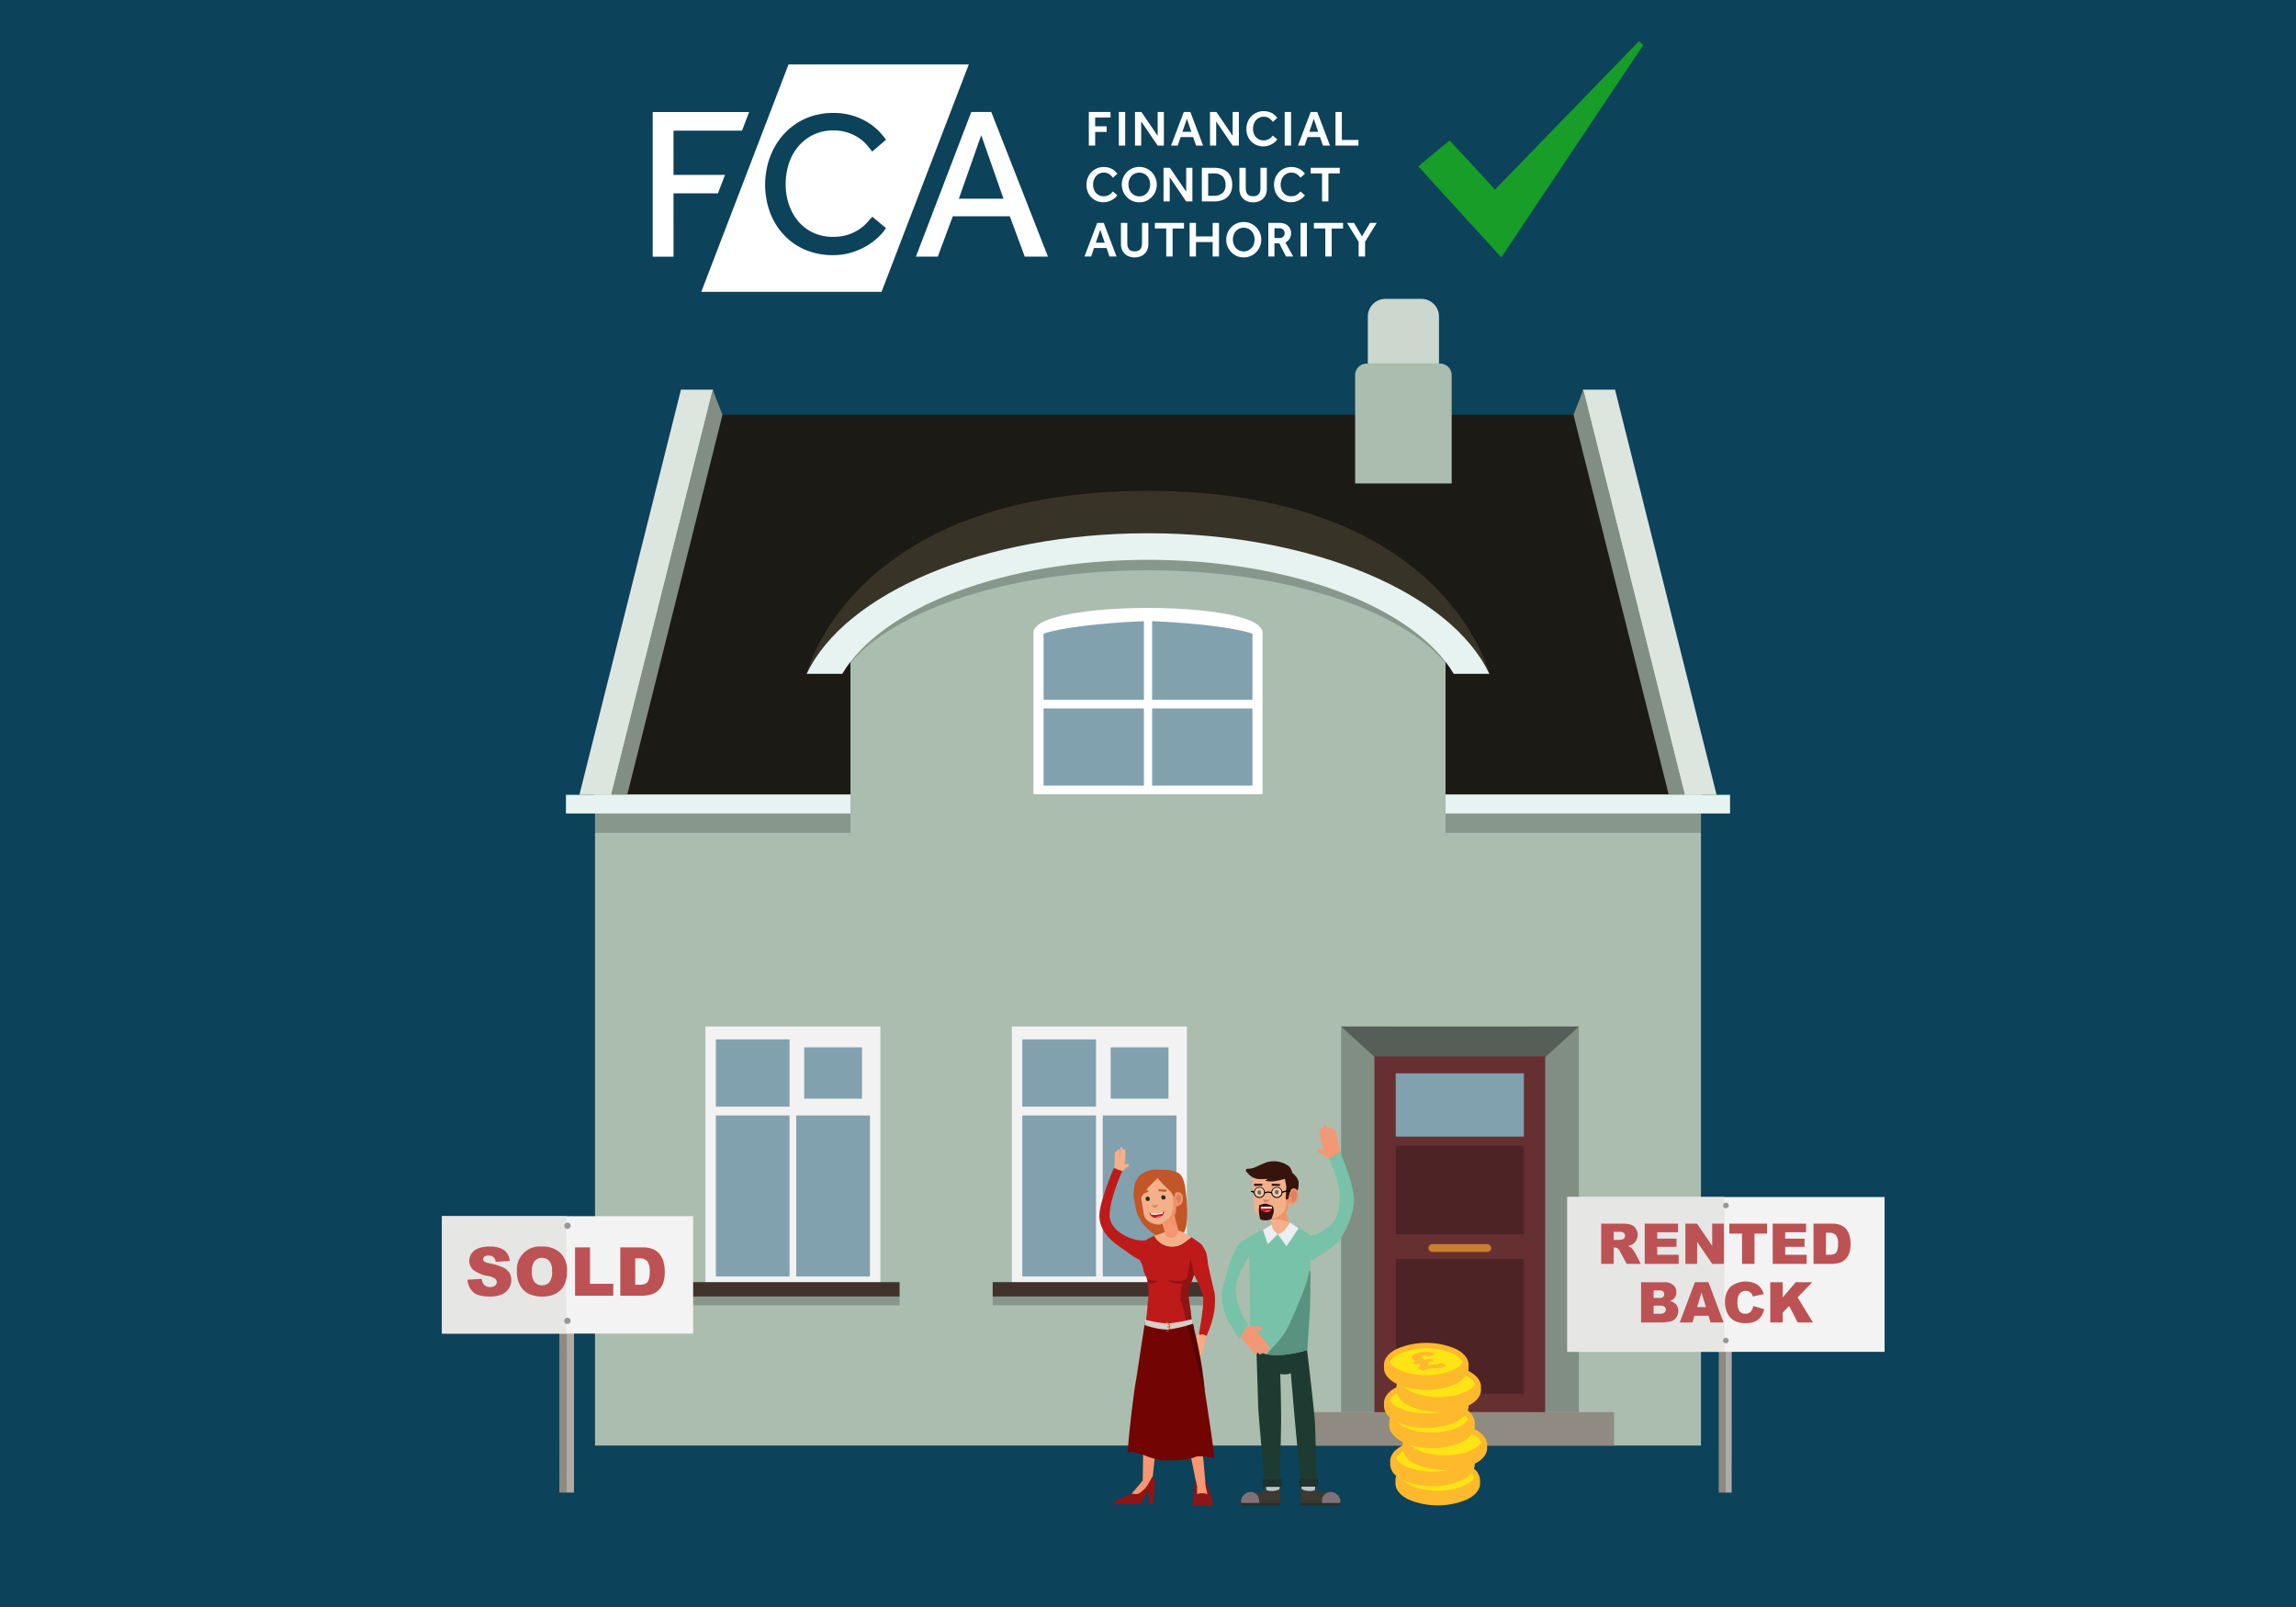<svg xmlns="http://www.w3.org/2000/svg" xmlns:xlink="http://www.w3.org/1999/xlink" width="500" height="350" viewBox="0 0 500 350">
  <defs>
    <style>
      .cls-1 {
        fill: none;
      }

      .cls-2 {
        fill: #0c425a;
      }

      .cls-3 {
        fill: #aabdae;
      }

      .cls-4 {
        fill: #1c1a14;
      }

      .cls-12, .cls-16, .cls-17, .cls-18, .cls-4, .cls-42, .cls-8 {
        fill-rule: evenodd;
      }

      .cls-5 {
        fill: #ccd7ce;
      }

      .cls-6 {
        fill: #dde5df;
      }

      .cls-16, .cls-7 {
        fill: #808e83;
      }

      .cls-11, .cls-8 {
        fill: #e6f3f0;
      }

      .cls-9 {
        opacity: 0.2;
      }

      .cls-10 {
        fill: #383327;
      }

      .cls-12, .cls-39, .cls-52 {
        fill: #fff;
      }

      .cls-13 {
        fill: #81a1ae;
      }

      .cls-14 {
        fill: #f2f2f2;
      }

      .cls-15 {
        fill: #41322b;
      }

      .cls-17 {
        fill: #908b82;
      }

      .cls-18 {
        fill: #555f57;
      }

      .cls-19 {
        fill: #662f32;
      }

      .cls-20 {
        fill: #5f8aa5;
      }

      .cls-21 {
        fill: #4d2326;
      }

      .cls-22 {
        fill: #c87e2c;
      }

      .cls-23 {
        fill: #bf1a1a;
      }

      .cls-24 {
        fill: #c25627;
      }

      .cls-25 {
        fill: #f69672;
      }

      .cls-26 {
        fill: #faaa83;
      }

      .cls-27 {
        fill: #8f1414;
      }

      .cls-28 {
        fill: #f4b089;
      }

      .cls-29 {
        fill: #f49774;
      }

      .cls-30 {
        fill: #ef9369;
      }

      .cls-31 {
        fill: #db8061;
      }

      .cls-32 {
        fill: #d08564;
      }

      .cls-33 {
        fill: #272c26;
      }

      .cls-34 {
        fill: #720404;
      }

      .cls-35 {
        fill: #560303;
      }

      .cls-36 {
        fill: #d6cec7;
      }

      .cls-37 {
        fill: #c46d22;
      }

      .cls-38 {
        fill: #bd1b25;
      }

      .cls-40 {
        fill: #f55761;
      }

      .cls-41, .cls-42 {
        fill: #36140d;
      }

      .cls-43 {
        fill: #77c2a8;
      }

      .cls-44 {
        fill: #bcc3c6;
      }

      .cls-45 {
        fill: #1e3b31;
      }

      .cls-46 {
        fill: #3b3930;
      }

      .cls-47 {
        fill: #807178;
      }

      .cls-48 {
        fill: #282e27;
      }

      .cls-49 {
        fill: #1e312a;
      }

      .cls-50 {
        fill: #59927e;
      }

      .cls-51 {
        fill: #ebeef2;
      }

      .cls-52 {
        opacity: 0.3;
      }

      .cls-53 {
        fill: #ffe415;
      }

      .cls-54 {
        fill: #ffb92c;
      }

      .cls-55 {
        isolation: isolate;
      }

      .cls-56 {
        clip-path: url(#clip-path);
      }

      .cls-57 {
        clip-path: url(#clip-path-2);
      }

      .cls-58 {
        fill: #8f8a80;
      }

      .cls-59 {
        fill: #afaca8;
      }

      .cls-60 {
        fill: #f3f3f3;
      }

      .cls-61 {
        fill: #e6e6e5;
      }

      .cls-62 {
        fill: #989898;
      }

      .cls-63 {
        fill: #bc5253;
      }

      .cls-64 {
        fill: #179d28;
      }
    </style>
    <clipPath id="clip-path">
      <polygon class="cls-1" points="310.651 311.361 307.674 307.768 313.663 306.712 316.64 310.305 310.651 311.361"/>
    </clipPath>
    <clipPath id="clip-path-2">
      <polygon class="cls-1" points="309.302 298.687 306.325 295.095 312.314 294.039 315.291 297.631 309.302 298.687"/>
    </clipPath>
  </defs>
  <g id="back">
    <rect class="cls-2" x="-5" y="-5" width="510" height="360"/>
  </g>
  <g id="text">
    <g>
      <rect class="cls-3" x="129.577" y="172.986" width="240.846" height="141.852"/>
      <polygon class="cls-4" points="348.908 90.346 151.092 90.346 129.577 172.986 370.423 172.986 348.908 90.346"/>
      <path class="cls-3" d="M295.106,79.19h21.026a0,0,0,0,1,0,0v23.591a2.517,2.517,0,0,1-2.517,2.517h-15.993a2.517,2.517,0,0,1-2.517-2.517V79.19a0,0,0,0,1,0,0Z" transform="translate(611.238 184.488) rotate(180)"/>
      <path class="cls-5" d="M297.869,65.095h15.5a0,0,0,0,1,0,0V75.343A3.847,3.847,0,0,1,309.522,79.19h-7.806a3.847,3.847,0,0,1-3.847-3.847V65.095A0,0,0,0,1,297.869,65.095Z" transform="translate(611.238 144.285) rotate(180)"/>
      <polygon class="cls-6" points="344.696 84.863 351.708 84.863 373.824 173.111 366.811 173.111 344.696 84.863"/>
      <polygon class="cls-7" points="342.666 90.346 344.798 84.863 366.914 173.111 363.407 173.111 342.666 90.346"/>
      <polygon class="cls-6" points="155.304 84.863 148.292 84.863 126.176 173.111 133.189 173.111 155.304 84.863"/>
      <polygon class="cls-7" points="157.334 90.346 155.202 84.863 133.086 173.111 136.593 173.111 157.334 90.346"/>
      <polygon class="cls-8" points="376.754 173.111 376.754 177.176 123.246 177.176 123.246 173.111 171.173 173.111 376.754 173.111 376.754 173.111"/>
      <rect class="cls-9" x="129.577" y="177.176" width="240.846" height="4.209"/>
      <g>
        <path class="cls-10" d="M249.86,106.909c-64.659,0-74.195,39.856-74.195,39.856l20.019-13.91H304.689l19.646,13.91S314.799,106.909,249.86,106.909Z"/>
        <path class="cls-3" d="M304.087,130.595q-54.009-21.538-107.709,0l-11.177,7.693v44.033H314.799V137.739Z"/>
        <polygon class="cls-1" points="220.099 115.278 205.658 125.629 294.062 125.629 279.621 115.278 220.099 115.278"/>
        <path class="cls-9" d="M250,118.944c-35.895,0-66.021,11.84-74.335,27.821h7.753C191.9,133.72,218.497,124.199,250,124.199s58.099,9.521,66.582,22.565h7.753C316.021,130.784,285.896,118.944,250,118.944Z"/>
        <path class="cls-11" d="M250,116.14c-35.895,0-66.021,13.033-74.335,30.624h7.753c8.483-14.359,35.079-24.839,66.582-24.839s58.099,10.48,66.582,24.839h7.753C316.021,129.173,285.896,116.14,250,116.14Z"/>
        <g>
          <path class="cls-12" d="M225.052,137.768c0-7.151,49.896-7.151,49.896,0v35.218H225.052V137.768Z"/>
          <rect class="cls-13" x="250.904" y="154.295" width="21.842" height="16.806"/>
          <rect class="cls-13" x="227.264" y="154.295" width="21.842" height="16.806"/>
          <g>
            <path class="cls-13" d="M272.746,152.399V137.993c-4.352-1.381-12.51-2.284-21.842-2.71v17.116Z"/>
            <path class="cls-13" d="M249.106,152.399V135.283c-9.329.425-17.486,1.327-21.842,2.707v14.409Z"/>
          </g>
        </g>
      </g>
      <g>
        <g>
          <rect class="cls-14" x="153.615" y="223.572" width="38.108" height="57.241" transform="translate(345.338 504.384) rotate(-180)"/>
          <g>
            <rect class="cls-13" x="175.131" y="228.111" width="12.588" height="11.176"/>
            <rect class="cls-13" x="173.403" y="242.946" width="16.043" height="35.061"/>
            <rect class="cls-13" x="155.892" y="226.377" width="16.043" height="14.645"/>
            <rect class="cls-13" x="155.892" y="242.946" width="16.043" height="35.061"/>
          </g>
          <rect class="cls-15" x="149.431" y="279.246" width="46.477" height="3.132" transform="translate(345.338 561.625) rotate(-180)"/>
          <rect class="cls-9" x="149.431" y="282.378" width="46.477" height="1.903" transform="translate(345.338 566.66) rotate(-180)"/>
        </g>
        <g>
          <rect class="cls-14" x="220.358" y="223.572" width="38.108" height="57.241" transform="translate(478.824 504.384) rotate(-180)"/>
          <g>
            <rect class="cls-13" x="241.874" y="228.111" width="12.588" height="11.176"/>
            <rect class="cls-13" x="240.147" y="242.946" width="16.043" height="35.061"/>
            <rect class="cls-13" x="222.635" y="226.377" width="16.043" height="14.645"/>
            <rect class="cls-13" x="222.635" y="242.946" width="16.043" height="35.061"/>
          </g>
          <rect class="cls-15" x="216.174" y="279.246" width="46.477" height="3.132" transform="translate(478.824 561.625) rotate(-180)"/>
          <rect class="cls-9" x="216.174" y="282.378" width="46.477" height="1.903" transform="translate(478.824 566.66) rotate(-180)"/>
        </g>
      </g>
      <g>
        <polygon class="cls-16" points="343.83 223.572 333.159 223.572 333.159 307.555 343.83 307.555 343.83 223.572 343.83 223.572"/>
        <polygon class="cls-17" points="351.49 314.838 351.49 307.555 282.865 307.555 282.865 314.838 351.49 314.838 351.49 314.838"/>
        <polygon class="cls-16" points="292.054 223.572 302.633 223.572 302.633 307.555 292.054 307.555 292.054 223.572 292.054 223.572"/>
        <polygon class="cls-18" points="343.833 223.572 333.333 233.142 302.552 233.142 292.052 223.572 343.833 223.572"/>
        <g>
          <g id="Symbol_9_0_Layer2_0_MEMBER_8_MEMBER_12_MEMBER_0_FILL" data-name="Symbol 9 0 Layer2 0 MEMBER 8 MEMBER 12 MEMBER 0 FILL">
            <path class="cls-19" d="M336.488,230.089H299.318V307.555h37.169Z"/>
          </g>
          <g id="Symbol_9_0_Layer2_0_MEMBER_8_MEMBER_12_MEMBER_1_MEMBER_1_FILL" data-name="Symbol 9 0 Layer2 0 MEMBER 8 MEMBER 12 MEMBER 1 MEMBER 1 FILL">
            <path class="cls-20" d="M303.967,233.784v13.73H331.834v-13.73Z"/>
          </g>
          <g id="Symbol_9_0_Layer2_0_MEMBER_8_MEMBER_12_MEMBER_1_MEMBER_1_FILL-2" data-name="Symbol 9 0 Layer2 0 MEMBER 8 MEMBER 12 MEMBER 1 MEMBER 1 FILL">
            <path class="cls-21" d="M303.967,249.528v19.294H331.834V249.528Z"/>
          </g>
          <g id="Symbol_9_0_Layer2_0_MEMBER_8_MEMBER_12_MEMBER_1_MEMBER_1_FILL-3" data-name="Symbol 9 0 Layer2 0 MEMBER 8 MEMBER 12 MEMBER 1 MEMBER 1 FILL">
            <path class="cls-21" d="M303.967,274.182v29.369H331.834V274.182Z"/>
          </g>
          <rect class="cls-22" x="311.052" y="270.961" width="13.703" height="1.706" rx="0.853"/>
          <g id="Symbol_9_0_Layer2_0_MEMBER_8_MEMBER_12_MEMBER_1_MEMBER_1_FILL-4" data-name="Symbol 9 0 Layer2 0 MEMBER 8 MEMBER 12 MEMBER 1 MEMBER 1 FILL">
            <path class="cls-13" d="M303.967,233.784v13.73H331.834v-13.73Z"/>
          </g>
        </g>
      </g>
    </g>
    <g>
      <g>
        <path class="cls-23" d="M264.52,281.698q-1.366-5.737-1.502-6.693a10.924,10.924,0,0,0-.182-1.412,4.271,4.271,0,0,0-.546-1.548l-.546-.911-.41-.364-1.867-1.32-1.582,1.167a4.404,4.404,0,0,1-6.325-1.175l-.198-.31-1.412.683a13.51,13.51,0,0,0-2.788,3.646c1.667.913,1.902,3.481,1.902,3.481l.795,1.752a14.784,14.784,0,0,1,.228,3.779c-.159,1.37-.24,3.191-.581,5.484a14.96,14.96,0,0,0,4.805.989,13.982,13.982,0,0,0,5.266-1.185l-.156-.644a20.033,20.033,0,0,1-.729-4.053l.045-1.594a6.551,6.551,0,0,1,.364-1.366l.911-2.504.865,1.73a15.684,15.684,0,0,1,1.093,3.005q.273,1.73-.82,7.832,0,.865.364.729l1.229.045a22.186,22.186,0,0,0,1.093-2.869A15.881,15.881,0,0,0,264.52,281.698Z"/>
        <g id="Symbol_1_Newcz_0_Layer2_3_MEMBER_9_MEMBER_0_MEMBER_0_MEMBER_0_FILL" data-name="Symbol 1   Newcz 0 Layer2 3 MEMBER 9 MEMBER 0 MEMBER 0 MEMBER 0 FILL">
          <path class="cls-24" d="M249.166,255.381a5.808,5.808,0,0,1,2.315-.653l2.026.054a6.185,6.185,0,0,1,1.438.133,5.473,5.473,0,0,1,1.721.593c1.236.746,1.455,3.341,1.495,3.61.453,3.1.775,8.864-.767,9.733a5.384,5.384,0,0,1-3.57.89c-1.762.028-4.69-2.466-5.453-4.01-.677-1.369-.864-1.051-1.503-5.259a10.77,10.77,0,0,1,.116-1.779,4.28,4.28,0,0,1,.534-1.731A3.854,3.854,0,0,1,249.166,255.381Z"/>
        </g>
        <g id="Symbol_1_Newczashhaww_0_Layer2_3_MEMBER_0_MEMBER_0_MEMBER_0_MEMBER_0_FILL" data-name="Symbol 1   Newczashhaww 0 Layer2 3 MEMBER 0 MEMBER 0 MEMBER 0 MEMBER 0 FILL">
          <path class="cls-25" d="M249.084,304.556l3.734.501-1.821,16.893v1.138l-2.777,2.96-2.049-.41,2.686-3.187Z"/>
        </g>
        <g id="Symbol_1_Newczashhaww_0_Layer2_3_MEMBER_1_MEMBER_0_MEMBER_0_MEMBER_0_FILL" data-name="Symbol 1   Newczashhaww 0 Layer2 3 MEMBER 1 MEMBER 0 MEMBER 0 MEMBER 0 FILL">
          <path class="cls-25" d="M262.972,325.501l.364.729-2.687-.046v-2.459l-3.734-18.441,3.87-1.685,1.776,19.989Z"/>
        </g>
        <g id="Symbol_1_Newczashhaww_0_Layer2_3_MEMBER_2_MEMBER_0_MEMBER_0_MEMBER_0_FILL" data-name="Symbol 1   Newczashhaww 0 Layer2 3 MEMBER 2 MEMBER 0 MEMBER 0 MEMBER 0 FILL">
          <path class="cls-26" d="M260.467,291.123l.137-.137.546-.228.546-.137a1.363,1.363,0,0,1,1.002.41l-.091.637-.911,3.369-.228.228q-.364.091-.41.592l-.091.182-.228.182-.319-.228-.182.546q-.182.228-.364.182t-.182-.319l.137-.911h-.091l-.182.501q-.137.319-.364.273a.306.306,0,0,1-.182-.455l.683-2.277.091-.82q.046-.319-.273-.137a2.259,2.259,0,0,1-1.366.228l-.091-.182q-.091-.182,0-.273l.046-.046.228-.045v-.045Z"/>
        </g>
        <g id="Symbol_1_Newczashhaww_0_Layer2_3_MEMBER_6_MEMBER_0_MEMBER_0_MEMBER_0_FILL" data-name="Symbol 1   Newczashhaww 0 Layer2 3 MEMBER 6 MEMBER 0 MEMBER 0 MEMBER 0 FILL">
          <path class="cls-27" d="M251.907,278.966l.546-.046-.637.319a2.167,2.167,0,0,1-1.821.137l-.228-.911a2.55,2.55,0,0,0,1.184.455A6.179,6.179,0,0,0,251.907,278.966Z"/>
        </g>
        <g id="Symbol_1_Newczashhaww_0_Layer2_3_MEMBER_7_MEMBER_0_MEMBER_0_MEMBER_0_FILL" data-name="Symbol 1   Newczashhaww 0 Layer2 3 MEMBER 7 MEMBER 0 MEMBER 0 MEMBER 0 FILL">
          <path class="cls-27" d="M250.951,321.631l.091.045q.045,0,.228.182a2.441,2.441,0,0,1,.228,1.229q0,.637-.364,4.508h-.82l-.228-2.96-1.73,2.96h-5.783a1.001,1.001,0,0,1,.228-.546,6.318,6.318,0,0,1,1.867-.956l1.776-.774.956.091a1.534,1.534,0,0,0,.865-.273l.865-.729a7.152,7.152,0,0,0,1.184-1.639Z"/>
        </g>
        <g id="Symbol_1_Newczashhaww_0_Layer2_3_MEMBER_8_MEMBER_0_MEMBER_0_MEMBER_0_FILL" data-name="Symbol 1   Newczashhaww 0 Layer2 3 MEMBER 8 MEMBER 0 MEMBER 0 MEMBER 0 FILL">
          <path class="cls-27" d="M263.427,324.909a19.897,19.897,0,0,1,.729,2.96h-4.417l.501-5.282h.182l.228,1.047V325.41a3.783,3.783,0,0,1,1.275-.182,2.322,2.322,0,0,1,.82.137l.273.137-.455-1.867-.091-1.047.364.774A9.768,9.768,0,0,1,263.427,324.909Z"/>
        </g>
        <g id="Symbol_1_Newczashhaww_0_Layer2_3_MEMBER_10_MEMBER_0_MEMBER_0_MEMBER_0_FILL" data-name="Symbol 1   Newczashhaww 0 Layer2 3 MEMBER 10 MEMBER 0 MEMBER 0 MEMBER 0 FILL">
          <path class="cls-28" d="M258.227,268.716l1.193.779-1.653,1.204a4.316,4.316,0,0,1-6.186-1.176l-.22-.347,2.746-.961a4.698,4.698,0,0,1,1.845-.255h0A4.697,4.697,0,0,1,258.227,268.716Z"/>
        </g>
        <g id="Symbol_1_Newczashhaww_0_Layer2_3_MEMBER_11_MEMBER_0_MEMBER_0_MEMBER_0_FILL" data-name="Symbol 1   Newczashhaww 0 Layer2 3 MEMBER 11 MEMBER 0 MEMBER 0 MEMBER 0 FILL">
          <path class="cls-29" d="M256.642,267.947v.091q.091.273-.319.865a1.15,1.15,0,0,1-.774.592,1.292,1.292,0,0,1-1.002-.046.918.918,0,0,1-.729-.501v-.045l-.683-2.322h-.045l2.413-1.73Z"/>
        </g>
        <g id="Symbol_1_Newczashhaww_0_Layer2_3_MEMBER_12_MEMBER_0_MEMBER_0_MEMBER_0_FILL" data-name="Symbol 1   Newczashhaww 0 Layer2 3 MEMBER 12 MEMBER 0 MEMBER 0 MEMBER 0 FILL">
          <path class="cls-28" d="M252.081,256.563a24.062,24.062,0,0,0,2.333,2.459l.538.546a4.655,4.655,0,0,1,.404.637,1.065,1.065,0,0,1,.179.729,1.323,1.323,0,0,0,.135.774q-.044-.047.045-.455l.135-.956a.818.818,0,0,1,.493-.546.971.971,0,0,1,.673.137,1.102,1.102,0,0,1,.449.774l.09.455-.09.455-.224.41v.045l-.045.045v.045l-.439.387-.414.16a.864.864,0,0,0-.449.182,4.902,4.902,0,0,1-.404,1.867l.045.137-2.377,1.73a3.804,3.804,0,0,1-3.364-.82,2.396,2.396,0,0,1-.673-1.138l-.628-3.825,1.615-2.231Z"/>
        </g>
        <g id="Symbol_1_Newczashhaww_0_Layer2_3_MEMBER_13_MEMBER_0_MEMBER_0_MEMBER_0_FILL" data-name="Symbol 1   Newczashhaww 0 Layer2 3 MEMBER 13 MEMBER 0 MEMBER 0 MEMBER 0 FILL">
          <path class="cls-30" d="M255.868,259.978a.78.78,0,0,1,.865-.319,1.17,1.17,0,0,1,.865,1.32,1.606,1.606,0,0,1-.683,1.503.924.924,0,0,1-.729.182l-.091,1.184a2.016,2.016,0,0,1-.319.82l.683,2.823-.637-.41a3.622,3.622,0,0,0-.865-.546,7.617,7.617,0,0,0-2.277.091,4.593,4.593,0,0,1-1.411-.045,3.207,3.207,0,0,0,1.503-.137,5.691,5.691,0,0,0,.956-.455,4.636,4.636,0,0,0,1.229-1.229,5.006,5.006,0,0,0,.546-2.687l-.091-1.776q0,.045.182.228l.137.273Z"/>
        </g>
        <g id="Symbol_1_Newczashhaww_0_Layer2_3_MEMBER_14_MEMBER_0_MEMBER_0_MEMBER_0_FILL" data-name="Symbol 1   Newczashhaww 0 Layer2 3 MEMBER 14 MEMBER 0 MEMBER 0 MEMBER 0 FILL">
          <path class="cls-31" d="M256.642,260.161a.561.561,0,0,1,.455.228l.091.182-.046.683a.821.821,0,0,1-.364.637l-.137.091c-.061.061-.091.061-.091,0q-.091-.091-.091-.137l-.045-.045.045-.41q-.091-.137-.182-.137h-.046q-.182,0-.182-.137V260.98a1.845,1.845,0,0,1,.455-.729Z"/>
        </g>
        <g id="Symbol_1_Newczashhaww_0_Layer2_3_MEMBER_15_MEMBER_0_MEMBER_0_MEMBER_0_FILL" data-name="Symbol 1   Newczashhaww 0 Layer2 3 MEMBER 15 MEMBER 0 MEMBER 0 MEMBER 0 FILL">
          <path class="cls-32" d="M251.523,262.525l.683-.228-.182.364q-.273.364-.501.364-.455,0-.729-.683A1.167,1.167,0,0,0,251.523,262.525Z"/>
        </g>
        <g id="Symbol_1_Newczashhaww_0_Layer2_3_MEMBER_16_MEMBER_0_MEMBER_0_MEMBER_0_FILL" data-name="Symbol 1   Newczashhaww 0 Layer2 3 MEMBER 16 MEMBER 0 MEMBER 0 MEMBER 0 FILL">
          <path class="cls-33" d="M253.41,261.253a.435.435,0,0,1-.501-.41q-.091-.501.364-.501a.482.482,0,0,1,.546.41A.404.404,0,0,1,253.41,261.253Z"/>
        </g>
        <g id="Symbol_1_Newczashhaww_0_Layer2_3_MEMBER_17_MEMBER_0_MEMBER_0_MEMBER_0_FILL" data-name="Symbol 1   Newczashhaww 0 Layer2 3 MEMBER 17 MEMBER 0 MEMBER 0 MEMBER 0 FILL">
          <path class="cls-33" d="M250.005,261.561a.405.405,0,0,1-.501-.41.514.514,0,0,1,.045-.364.437.437,0,0,1,.319-.137q.41-.137.501.41a.547.547,0,0,1-.045.364A.437.437,0,0,1,250.005,261.561Z"/>
        </g>
        <g id="Symbol_1_Newczashhaww_0_Layer2_3_MEMBER_18_MEMBER_0_MEMBER_0_MEMBER_0_FILL" data-name="Symbol 1   Newczashhaww 0 Layer2 3 MEMBER 18 MEMBER 0 MEMBER 0 MEMBER 0 FILL">
          <path class="cls-24" d="M253.956,259.569l-1.685-.137v-.41l1.73.091Z"/>
        </g>
        <g id="Symbol_1_Newczashhaww_0_Layer2_3_MEMBER_19_MEMBER_0_MEMBER_0_MEMBER_0_FILL" data-name="Symbol 1   Newczashhaww 0 Layer2 3 MEMBER 19 MEMBER 0 MEMBER 0 MEMBER 0 FILL">
          <path class="cls-24" d="M249.038,259.933l.273-.592.592-.137.182.364Z"/>
        </g>
        <path class="cls-34" d="M249.334,287.977c-.18,1.212-.384,2.543-.615,4.012l-1.283,8.376c-.742,4.024-1.828,14.248-1.859,16.191.726-.756,1.611-.087,2.066-.087l1.575.473a15.293,15.293,0,0,0,3.748,1.11c1.852.091,5.724.038,7.297-.724.913-.443,4.205.222,4.205.222-.698-6.496-3.698-24.559-4.001-26.107l-.891-3.682a13.982,13.982,0,0,1-5.266,1.185A16.093,16.093,0,0,1,249.334,287.977Z"/>
        <path class="cls-27" d="M259.238,284.976a26.724,26.724,0,0,1-.455-3.916l1.275-3.506-.82-3.415-.638,3.87q-.137.683-.637.774a7.514,7.514,0,0,1-1.685.273l-1.958-.273q0,.091.546.364a3.88,3.88,0,0,0,.911.364l1.776.137-.319.82-.228,2.595.501,1.184.915,3.948a12.584,12.584,0,0,0,1.133-.574C259.406,286.806,259.409,286.001,259.238,284.976Z"/>
        <path class="cls-35" d="M260.376,290.941c-.19-.778-.412-1.881-.661-3.24-.383.163-.819.333-1.292.494l3.944,14.87A80.271,80.271,0,0,0,260.376,290.941Z"/>
        <path class="cls-36" d="M249.246,288.568a15.991,15.991,0,0,0,4.906,1.017,26.43,26.43,0,0,0,5.671-1.302l-.18-.976a35.869,35.869,0,0,1-5.47.951,25.841,25.841,0,0,1-4.757-.835Z"/>
        <path class="cls-37" d="M253.893,288.146a.749.749,0,0,1,.7.818c-.012.735-.522.866-.617.866s.012.166.012.166a1.068,1.068,0,0,0,.831-1.115.898.898,0,0,0-.926-.925Z"/>
        <rect class="cls-37" x="254.225" y="288.864" width="0.415" height="0.225"/>
        <g>
          <g id="Symbol_13jhccczz22_1_Layer0_0_FILL" data-name="Symbol 13jhccczz22 1 Layer0 0 FILL">
            <path class="cls-38" d="M253.253,264.518l.239-.587a5.152,5.152,0,0,1-1.504.45,5.012,5.012,0,0,1-1.044-.017l-.53-.077.374.516a1.679,1.679,0,0,0,2.465-.285Z"/>
          </g>
          <g id="Symbol_13jhccczz22_1_Layer0_1_FILL" data-name="Symbol 13jhccczz22 1 Layer0 1 FILL">
            <path class="cls-39" d="M250.635,264.544a6.808,6.808,0,0,0,2.561-.188l.067-.414a4.364,4.364,0,0,1-2.707.251Z"/>
            <path class="cls-40" d="M253.1,264.788a1.418,1.418,0,0,0-1.488.455,1.948,1.948,0,0,0,.414-.002A1.6,1.6,0,0,0,253.1,264.788Z"/>
            <path class="cls-38" d="M253.51,263.829q-.124.061-.247.113l-.067.414a6.808,6.808,0,0,1-2.561.188l-.079-.351q-.124-.022-.252-.055a1.444,1.444,0,0,0,1.308,1.106,1.418,1.418,0,0,1,1.488-.455A1.618,1.618,0,0,0,253.51,263.829Z"/>
          </g>
        </g>
        <g>
          <g id="Symbol_1_Newcz_0_Layer2_2_MEMBER_0_MEMBER_0_MEMBER_0_MEMBER_0_FILL" data-name="Symbol 1   Newcz 0 Layer2 2 MEMBER 0 MEMBER 0 MEMBER 0 MEMBER 0 FILL">
            <path class="cls-28" d="M275.092,254.952c1.101.238,1.437-.204,1.853-.204a5.045,5.045,0,0,1,3.056,1.576l.804,1.492-.134,1.179c.357.327-.268,1.452-.089,1.839l.357-1.429v-.045a.829.829,0,0,1,1.339-.268,1.274,1.274,0,0,1,.402.759l.045.491a2.665,2.665,0,0,1-.134.848l-.268.58v.045l-.045.045v.045a.947.947,0,0,1-.67.402,1.307,1.307,0,0,1-.893-.313l-.179.938a3.037,3.037,0,0,1-.491.982l.692,2.48v.089a2.479,2.479,0,0,1-.532,1.389q-.67.848-1.072.893a2.063,2.063,0,0,1-1.116-.045,1.244,1.244,0,0,1-.74-.966l-.332-.67-.159-1.518a3.113,3.113,0,0,1-1.741-.178,3.983,3.983,0,0,1-1.295-.938,2.389,2.389,0,0,1-.58-1.206l-.491-7.322,1.425-1.174Zm5.713,6.238-.134-.045.045.134Z"/>
          </g>
          <g id="Symbol_1_Newcz_0_Layer2_2_MEMBER_2_MEMBER_0_MEMBER_0_MEMBER_0_FILL" data-name="Symbol 1   Newcz 0 Layer2 2 MEMBER 2 MEMBER 0 MEMBER 0 MEMBER 0 FILL">
            <path class="cls-30" d="M278.082,265.074a5.323,5.323,0,0,1-1.116.357,3.839,3.839,0,0,1-1.027.089l.893.089a6.404,6.404,0,0,1,2.456.134l1.339.402-.536-2.188a1.673,1.673,0,0,0,.402-.759l.223-1.206.268.223a.751.751,0,0,0,.625.089,1.935,1.935,0,0,0,1.071-1.563,2.518,2.518,0,0,0-.089-1.206.895.895,0,0,0-1.295-.67l-.268.179-.58,2.188-.268-.134-.134-.268.089,1.072a3.294,3.294,0,0,1-.625,2.009A4.502,4.502,0,0,1,278.082,265.074Z"/>
          </g>
          <g id="Symbol_1_Newcz_0_Layer2_2_MEMBER_3_MEMBER_0_MEMBER_0_MEMBER_0_FILL" data-name="Symbol 1   Newcz 0 Layer2 2 MEMBER 3 MEMBER 0 MEMBER 0 MEMBER 0 FILL">
            <path class="cls-31" d="M282.323,259.672q-.223-.402-.536-.357l-.223.089-.045.045a3.041,3.041,0,0,0-.58.893q-.089.134,0,.223a.175.175,0,0,0,.134.179l.045.045a.239.239,0,0,1,.268.179l-.089.536v.089q.045.268.313.178l.178-.045a1.978,1.978,0,0,0,.491-.848,2.62,2.62,0,0,0,.089-.893Z"/>
          </g>
          <g id="Symbol_1_Newcz_0_Layer2_2_MEMBER_4_MEMBER_0_MEMBER_0_MEMBER_0_FILL" data-name="Symbol 1   Newcz 0 Layer2 2 MEMBER 4 MEMBER 0 MEMBER 0 MEMBER 0 FILL">
            <path class="cls-32" d="M275.135,261.502a.72.72,0,0,0,.536.357q.536.045.848-.67a.971.971,0,0,1-.804.134l-.536-.089-.179-.089Z"/>
          </g>
          <g id="Symbol_1_Newcz_0_Layer2_2_MEMBER_5_MEMBER_0_MEMBER_0_MEMBER_0_FILL" data-name="Symbol 1   Newcz 0 Layer2 2 MEMBER 5 MEMBER 0 MEMBER 0 MEMBER 0 FILL">
            <path class="cls-33" d="M278.439,259.627a.395.395,0,0,0-.447-.447q-.357,0-.357.447,0,.491.402.491T278.439,259.627Z"/>
          </g>
          <g id="Symbol_1_Newcz_0_Layer2_2_MEMBER_6_MEMBER_0_MEMBER_0_MEMBER_0_FILL" data-name="Symbol 1   Newcz 0 Layer2 2 MEMBER 6 MEMBER 0 MEMBER 0 MEMBER 0 FILL">
            <path class="cls-33" d="M274.644,259.716q-.044-.491-.402-.491-.402,0-.402.491t.447.491Q274.644,260.207,274.644,259.716Z"/>
          </g>
          <g id="Symbol_1_Newcz_0_Layer2_2_MEMBER_7_MEMBER_0_MEMBER_0_MEMBER_0_FILL" data-name="Symbol 1   Newcz 0 Layer2 2 MEMBER 7 MEMBER 0 MEMBER 0 MEMBER 0 FILL">
            <path class="cls-41" d="M278.735,257.892a11.377,11.377,0,0,0-1.786-.068l-.004.455,1.821.015Z"/>
          </g>
          <g id="Symbol_1_Newcz_0_Layer2_2_MEMBER_8_MEMBER_0_MEMBER_0_MEMBER_0_FILL" data-name="Symbol 1   Newcz 0 Layer2 2 MEMBER 8 MEMBER 0 MEMBER 0 MEMBER 0 FILL">
            <path class="cls-41" d="M274.891,257.809l-1.83.028.04.464,1.787-.037Z"/>
          </g>
          <path class="cls-41" d="M274.286,264.869c.112.737.205.81.825.885a2.789,2.789,0,0,0,.999-.012c.938-.169.823-.392,1.108-1.2a2.119,2.119,0,0,0-.056-1.821c-.408-.212-.339-.3-.578.093-.266.437-.166.804-.806.924-.829.155-.842-.632-.887-.796-.235-.856-.555-.402-.627-.396A5.231,5.231,0,0,0,274.286,264.869Z"/>
          <path class="cls-41" d="M276.69,262.488a3.35,3.35,0,0,0-1.194-.351,3.651,3.651,0,0,0-1.233.409c-.112.164,0,.639,0,.639l.719.857a8.643,8.643,0,0,1,1.362-.089c.174.06.424-.768.424-.768s.481.09.481.049-.088-.513-.088-.513Z"/>
          <path class="cls-42" d="M280.119,258.382c.021.084-.18,2.931-.079,2.909s.57-.15.59-.35a4.683,4.683,0,0,1,.567-1.899c.779-.655,1.345.301,1.38.269a4.91,4.91,0,0,0,.223-1.705c.014-1.105-1.4-2.192-1.4-2.192a2.756,2.756,0,0,0-.762-1.446,5.511,5.511,0,0,0-4.878-.8c-2.223.871-2.538,1.233-3.483,1.347a4.807,4.807,0,0,1-.605.036.361.361,0,0,0-.274.6c.172.196.366.411.566.62a3.291,3.291,0,0,0,2.089,1.02c.734.066,2.18-.071,2.03.004s-.561.35-.561.35a5.029,5.029,0,0,0,2.112.101,18.969,18.969,0,0,0,2.184-.497C279.823,256.85,280.119,258.382,280.119,258.382Z"/>
          <path class="cls-43" d="M285.655,269.267a23.168,23.168,0,0,0-2.812-1.802l-2.038-1.23a5.356,5.356,0,0,1-.686,1.274,2.224,2.224,0,0,1-1.845,1.318,1.14,1.14,0,0,1-1.186-1.054l-.166-1.021c-3.192,1.787-3.578,1.853-4.298,2.304-1.852,1.161-5.974,3.424-.589,4.522.055.011.044.22.044.22l.264,19.28.703.571a6.027,6.027,0,0,0,1.362.835,11.242,11.242,0,0,0,4.218.615,20.429,20.429,0,0,0,6.063-1.142l.615-7.556q.132-1.801.088-6.941l-.044-5.14.141.25,1.265-3.94A5.245,5.245,0,0,0,285.655,269.267Z"/>
          <g id="Symbol_1_Newcz_0_Layer2_2_MEMBER_13_MEMBER_0_MEMBER_0_MEMBER_0_FILL" data-name="Symbol 1   Newcz 0 Layer2 2 MEMBER 13 MEMBER 0 MEMBER 0 MEMBER 0 FILL">
            <path class="cls-44" d="M275.814,324.887l2.768.044.22-2.46-3.251.044Z"/>
          </g>
          <g id="Symbol_1_Newcz_0_Layer2_2_MEMBER_14_MEMBER_0_MEMBER_0_MEMBER_0_FILL" data-name="Symbol 1   Newcz 0 Layer2 2 MEMBER 14 MEMBER 0 MEMBER 0 MEMBER 0 FILL">
            <path class="cls-44" d="M286.534,322.515l-3.207-.044.176,2.46,2.812-.044Z"/>
          </g>
          <g id="Symbol_1_Newcz_0_Layer2_2_MEMBER_15_MEMBER_0_MEMBER_0_MEMBER_0_FILL" data-name="Symbol 1   Newcz 0 Layer2 2 MEMBER 15 MEMBER 0 MEMBER 0 MEMBER 0 FILL">
            <path class="cls-45" d="M274.891,294.705l-1.274-.571.395,12.477q.22,3.822,1.362,15.464l3.383.044.22-11.774q.044-.439-.044-6.151l-.132-4.965.351.088a5.314,5.314,0,0,0,.967,0q.791-.044.967-.307l1.01,11.598q.307,3.427,1.142,11.51l3.471-.044-.307-11.335q-.044-1.801-.923-9.49l-.835-7.205a24.138,24.138,0,0,1-6.019,1.054A10.327,10.327,0,0,1,274.891,294.705Z"/>
          </g>
          <g id="Symbol_1_Newcz_0_Layer2_2_MEMBER_16_MEMBER_0_MEMBER_0_MEMBER_0_FILL" data-name="Symbol 1   Newcz 0 Layer2 2 MEMBER 16 MEMBER 0 MEMBER 0 MEMBER 0 FILL">
            <path class="cls-46" d="M278.889,327.611l-.088-3.339a3.65,3.65,0,0,1-2.241.439,2.791,2.791,0,0,1-.791-.176l-.351-.176-.483.571a11.532,11.532,0,0,1-2.768.044l.659,2.636Z"/>
          </g>
          <g id="Symbol_1_Newcz_0_Layer2_2_MEMBER_17_MEMBER_0_MEMBER_0_MEMBER_0_FILL" data-name="Symbol 1   Newcz 0 Layer2 2 MEMBER 17 MEMBER 0 MEMBER 0 MEMBER 0 FILL">
            <path class="cls-47" d="M273.749,327.699q.659,0,.439-1.01a1.859,1.859,0,0,0-.571-1.23,1.788,1.788,0,0,0-1.318-.527,1.89,1.89,0,0,0-1.362.615,1.761,1.761,0,0,0-.659,1.274q-.044.879.615.967a8.259,8.259,0,0,0,1.45-.176Z"/>
          </g>
          <g id="Symbol_1_Newcz_0_Layer2_2_MEMBER_18_MEMBER_0_MEMBER_0_MEMBER_0_FILL" data-name="Symbol 1   Newcz 0 Layer2 2 MEMBER 18 MEMBER 0 MEMBER 0 MEMBER 0 FILL">
            <path class="cls-48" d="M270.278,327.875h8.611v-.527h-8.611Z"/>
          </g>
          <g id="Symbol_1_Newcz_0_Layer2_2_MEMBER_19_MEMBER_0_MEMBER_0_MEMBER_0_FILL" data-name="Symbol 1   Newcz 0 Layer2 2 MEMBER 19 MEMBER 0 MEMBER 0 MEMBER 0 FILL">
            <path class="cls-46" d="M285.611,324.711a3.87,3.87,0,0,1-1.67-.176l-.659-.264-.044,3.339h6.019l.703-2.636-2.768-.044-.483-.571A2.103,2.103,0,0,1,285.611,324.711Z"/>
          </g>
          <g id="Symbol_1_Newcz_0_Layer2_2_MEMBER_20_MEMBER_0_MEMBER_0_MEMBER_0_FILL" data-name="Symbol 1   Newcz 0 Layer2 2 MEMBER 20 MEMBER 0 MEMBER 0 MEMBER 0 FILL">
            <path class="cls-47" d="M289.829,324.931a1.992,1.992,0,0,0-1.318.527,1.909,1.909,0,0,0-.615,1.23q-.132,1.01.483,1.01a7.25,7.25,0,0,0,1.406-.088,7.178,7.178,0,0,1,1.45.176q.659-.044.659-.967a2.223,2.223,0,0,0-2.065-1.889Z"/>
          </g>
          <g id="Symbol_1_Newcz_0_Layer2_2_MEMBER_21_MEMBER_0_MEMBER_0_MEMBER_0_FILL" data-name="Symbol 1   Newcz 0 Layer2 2 MEMBER 21 MEMBER 0 MEMBER 0 MEMBER 0 FILL">
            <path class="cls-48" d="M291.85,327.347h-8.611v.527h8.611Z"/>
          </g>
          <g id="Symbol_1_Newcz_0_Layer2_2_MEMBER_22_MEMBER_0_MEMBER_0_MEMBER_0_FILL" data-name="Symbol 1   Newcz 0 Layer2 2 MEMBER 22 MEMBER 0 MEMBER 0 MEMBER 0 FILL">
            <path class="cls-49" d="M275.023,323.833h4.042v-1.713h-4.042Z"/>
          </g>
          <g id="Symbol_1_Newcz_0_Layer2_2_MEMBER_23_MEMBER_0_MEMBER_0_MEMBER_0_FILL" data-name="Symbol 1   Newcz 0 Layer2 2 MEMBER 23 MEMBER 0 MEMBER 0 MEMBER 0 FILL">
            <path class="cls-49" d="M282.975,323.789h3.998v-1.713H282.975Z"/>
          </g>
          <g id="Symbol_1_Newcz_0_Layer2_2_MEMBER_24_MEMBER_0_MEMBER_0_MEMBER_0_FILL" data-name="Symbol 1   Newcz 0 Layer2 2 MEMBER 24 MEMBER 0 MEMBER 0 MEMBER 0 FILL">
            <path class="cls-50" d="M284.688,293.958l.483-7.688q.088-1.186.176-5.536l.044-3.734-.132-.264q-.176-.264-.176.571a37.883,37.883,0,0,1-1.889,5.536q-1.933,4.745-2.943,6.634a18.151,18.151,0,0,1-2.724,3.603l-1.626,1.757a4.219,4.219,0,0,0,1.274.22,22.923,22.923,0,0,0,2.328.044A25.648,25.648,0,0,0,284.688,293.958Z"/>
          </g>
          <g id="Symbol_1_Newcz_0_Layer2_2_MEMBER_25_MEMBER_0_MEMBER_0_MEMBER_0_FILL" data-name="Symbol 1   Newcz 0 Layer2 2 MEMBER 25 MEMBER 0 MEMBER 0 MEMBER 0 FILL">
            <path class="cls-51" d="M277.176,267.598l-.264-.879-1.889,1.142,1.054,3.119,2.197-2.197A3.918,3.918,0,0,1,277.176,267.598Z"/>
          </g>
          <g id="Symbol_1_Newcz_0_Layer2_2_MEMBER_26_MEMBER_0_MEMBER_0_MEMBER_0_FILL" data-name="Symbol 1   Newcz 0 Layer2 2 MEMBER 26 MEMBER 0 MEMBER 0 MEMBER 0 FILL">
            <path class="cls-51" d="M278.274,268.828l1.889,2.592,2.636-3.91L280.91,266.236a9.691,9.691,0,0,1-1.01,1.494A2.908,2.908,0,0,1,278.274,268.828Z"/>
          </g>
          <path class="cls-43" d="M266.334,280.319l1.01-3.646a21.683,21.683,0,0,1,1.876-4.764,4.71,4.71,0,0,1,1.81-1.835l.965,3.478-1.397,2.474a12.533,12.533,0,0,0-1.494,4.35,12.041,12.041,0,0,0,1.318,5.667,10.16,10.16,0,0,0,1.406,2.372l-1.933,3.163q-.967-1.406-1.801-2.9a12.441,12.441,0,0,1-1.889-4.877A11.659,11.659,0,0,1,266.334,280.319Z"/>
          <g id="Symbol_1_Newcz_0_Layer2_2_MEMBER_27_MEMBER_0_MEMBER_0_MEMBER_0_FILL" data-name="Symbol 1   Newcz 0 Layer2 2 MEMBER 27 MEMBER 0 MEMBER 0 MEMBER 0 FILL">
            <path class="cls-29" d="M271.478,288.942h.088l.132-.044,2.592-.044q.483-.088.483.439.088.483-.439.483l-.879.176.571.439.747.747,1.581,1.977a.43.43,0,0,1-.088.659.604.604,0,0,1-.439.088l.176.22a.452.452,0,0,1-.044.659q-.351.307-.703-.088l-1.538-2.021-.044-.044-.176-.088,1.318,1.713a.388.388,0,0,1-.088.615.395.395,0,0,1-.351.132.371.371,0,0,1-.307-.22l-.176-.176-.132.22a.452.452,0,0,1-.659-.044L270.16,291.183Z"/>
          </g>
          <g id="Symbol_1_Newczashhaww_0_Layer2_2_MEMBER_30_MEMBER_0_FILL" data-name="Symbol 1   Newczashhaww 0 Layer2 2 MEMBER 30 MEMBER 0 FILL">
            <path class="cls-40" d="M275.771,263.978a2.09,2.09,0,0,1-.443-.013q.364-.614,1.432-.314A1.51,1.51,0,0,1,275.771,263.978Z"/>
            <path class="cls-38" d="M274.448,262.848l.18-.002.005.365,2.359-.031a.74.74,0,0,1-.231.471q-1.068-.3-1.432.314A.948.948,0,0,1,274.448,262.848Z"/>
            <path class="cls-39" d="M276.986,262.815a1.308,1.308,0,0,1,.005.365l-2.359.031-.005-.365Z"/>
          </g>
          <g>
            <circle class="cls-52" cx="278.049" cy="259.716" r="1.103"/>
            <circle class="cls-52" cx="274.258" cy="259.716" r="1.103"/>
            <path d="M272.476,259.624s-.119-.043.077-.013a2.864,2.864,0,0,1,.492.204,1.215,1.215,0,0,0,2.393.146,1.625,1.625,0,0,1,.744-.2,1.663,1.663,0,0,1,.694.179,1.215,1.215,0,0,0,2.399-.129,9.441,9.441,0,0,1,.932-.3,5.515,5.515,0,0,1,.78.025s.108-.206,0-.255a2.997,2.997,0,0,0-1.133.049c-.248.072-.485.13-.607.16a1.216,1.216,0,0,0-2.401.147,2.023,2.023,0,0,0-.663-.139,2.251,2.251,0,0,0-.707.147,1.217,1.217,0,0,0-2.404-.153c-.119-.029.088.011-.166-.063-.353-.102-.322-.11-.43-.061S272.476,259.624,272.476,259.624Zm4.566.093a1.02,1.02,0,1,1,1.02.983A1.003,1.003,0,0,1,277.043,259.716Zm-3.804,0a1.02,1.02,0,1,1,1.02.983A1.003,1.003,0,0,1,273.238,259.716Z"/>
          </g>
        </g>
        <g id="Symbol_1_Newczashhaww_0_Layer2_2_MEMBER_27_MEMBER_0_MEMBER_0_MEMBER_0_FILL" data-name="Symbol 1   Newczashhaww 0 Layer2 2 MEMBER 27 MEMBER 0 MEMBER 0 MEMBER 0 FILL">
          <path class="cls-28" d="M244.226,255.163l.045-.037.085-.029,1.348-1.06q.283-.151.075-.46-.145-.321-.416-.1l-.52.265.12-.497.09-.752.034-1.824q-.02-.343-.304-.35a.361.361,0,0,0-.26.132l.004-.203a.33.33,0,0,0-.282-.369q-.301-.034-.326.346l.006,1.831-.005.044-.056.125.002-1.559q-.003-.317-.287-.325-.097-.041-.232.07a.278.278,0,0,0-.071.258l-.021.177-.154-.074q-.284-.008-.321.302l-.111,3.323Z"/>
        </g>
        <path class="cls-23" d="M247.747,270.101c-1.229-.17-6.365-1.835-6.103-5.767s2.751-9.238,2.751-9.238l-1.834-.694s-3.153,7.34-3.149,10.367,2.161,5.234,4.402,6.741,4.537,3.663,5.659,2.765.012-4.189.012-4.189S249.303,270.317,247.747,270.101Z"/>
        <path class="cls-43" d="M285.826,274.479c1.597-.935,4.956-3.023,5.981-4.585a17.602,17.602,0,0,0,3.047-7.874c.389-3.337-3.112-11.361-3.112-11.361l-2.853.522s2.983,5.841,2.853,9.719-1.127,5.653-3.112,6.789c-1.85,1.058-1.817,1.394-3.177,1.347C282.996,271.132,282.592,273.004,285.826,274.479Z"/>
        <g id="Symbol_1_Newczashhaww_0_Layer2_2_MEMBER_27_MEMBER_0_MEMBER_0_MEMBER_0_FILL-2" data-name="Symbol 1   Newczashhaww 0 Layer2 2 MEMBER 27 MEMBER 0 MEMBER 0 MEMBER 0 FILL">
          <path class="cls-29" d="M289.645,252.262l-.077-.041-.136-.023-2.297-1.165q-.466-.147-.221-.61.147-.465.61-.22l.853.254-.298-.651-.309-1.003-.471-2.471a.428.428,0,0,1,.383-.538.6.6,0,0,1,.427.127l-.052-.275a.45.45,0,0,1,.345-.558q.452-.107.577.404l.412,2.489.018.059.114.159-.362-2.117a.386.386,0,0,1,.363-.5.393.393,0,0,1,.37.048.368.368,0,0,1,.168.336l.073.236.218-.132a.449.449,0,0,1,.558.345l.933,4.493Z"/>
        </g>
      </g>
      <g>
        <g>
          <path class="cls-53" d="M323.113,314.432c0-1.195-1.217-2.263-3.13-2.974a2.292,2.292,0,0,0,.822-1.644c0-2.141-3.905-3.876-8.723-3.876s-8.723,1.735-8.723,3.876c0,1.195,1.217,2.263,3.13,2.974a2.292,2.292,0,0,0-.822,1.644,1.819,1.819,0,0,0,.121.644c-1.271.673-2.037,1.542-2.037,2.489,0,.945.762,1.812,2.028,2.484a2.725,2.725,0,0,0-1.441,2.134c0,2.141,3.905,3.876,8.723,3.876s8.723-1.735,8.723-3.876c0-.945-.762-1.812-2.028-2.484a2.725,2.725,0,0,0,1.441-2.134,1.82,1.82,0,0,0-.121-.644C322.347,316.248,323.113,315.38,323.113,314.432Z"/>
          <path class="cls-54" d="M321.086,311.246a2.711,2.711,0,0,0,.076-.636v-.68c0-1.358-1.014-2.6-2.856-3.497a16.304,16.304,0,0,0-12.709,0c-1.841.897-2.856,2.139-2.856,3.497v.68c0,1.34.987,2.566,2.78,3.459a3.074,3.074,0,0,0-.082.632v.124c-1.742.89-2.698,2.099-2.698,3.418v.68a3.335,3.335,0,0,0,1.327,2.519,2.74,2.74,0,0,0-.178.965v.68c0,1.358,1.014,2.6,2.856,3.497a16.304,16.304,0,0,0,12.709,0c1.841-.897,2.856-2.139,2.856-3.497v-.68a3.334,3.334,0,0,0-1.326-2.518,2.744,2.744,0,0,0,.177-.966v-.124c1.742-.89,2.698-2.099,2.698-3.418v-.68C323.859,313.365,322.875,312.14,321.086,311.246Zm-17.057-1.891a4.009,4.009,0,0,1,2.082-1.867,15.154,15.154,0,0,1,11.681,0,4.009,4.009,0,0,1,2.082,1.867c-.942,1.639-4.216,2.834-7.923,2.834S304.971,310.995,304.029,309.356Zm0,8.314a3.475,3.475,0,0,1,1.512-1.556,4.794,4.794,0,0,0,2.755,2.766,14.87,14.87,0,0,0,6.354,1.289c.234,0,.466-.006.696-.014a16.268,16.268,0,0,1-3.394.35C308.245,320.504,304.971,319.309,304.029,317.67Zm16.994,4.164c-.942,1.639-4.216,2.834-7.923,2.834-3.22,0-6.112-.902-7.434-2.214a16.323,16.323,0,0,0,12.639-.032,6.31,6.31,0,0,0,2.06-1.506A2.615,2.615,0,0,1,321.023,321.833Zm-6.374-4.872c-3.236,0-6.142-.911-7.455-2.233a16.416,16.416,0,0,0,4.757.669,14.87,14.87,0,0,0,6.354-1.289,5.897,5.897,0,0,0,2.286-1.796,3.917,3.917,0,0,1,1.98,1.816C321.63,315.766,318.356,316.962,314.65,316.962Z"/>
          <g class="cls-55">
            <g class="cls-56">
              <path class="cls-54" d="M310.735,307.228l-.051.009a5.64,5.64,0,0,0-1.306.36,1.003,1.003,0,0,0-.548.492.549.549,0,0,0,.135.586,1.187,1.187,0,0,0,.185.181c.042.029.214.137.513.323l-.714.128.48.564.99-.181q.084.086.101.105c.201.237.07.534-.397.891l1.186.558a3.301,3.301,0,0,1,1.177-.463c.138-.024.276-.042.403-.054.132-.01.48-.029,1.045-.05a8.633,8.633,0,0,0,1.09-.108,5.315,5.315,0,0,0,.732-.185,4.56,4.56,0,0,0,.691-.314l-1.245-.582a3.858,3.858,0,0,1-.429.186,3.555,3.555,0,0,1-.435.105,8.488,8.488,0,0,1-.909.093,5.746,5.746,0,0,0-.647.064l-.028.005a3.308,3.308,0,0,0-.432.113.538.538,0,0,0,.12-.315.788.788,0,0,0-.159-.387l1.276-.232-.476-.564-1.447.264c-.301-.178-.486-.29-.554-.341a.999.999,0,0,1-.175-.164c-.095-.109-.107-.204-.046-.284a.617.617,0,0,1,.375-.172,1.262,1.262,0,0,1,.476.009,1.835,1.835,0,0,1,.602.276l1.704-.471a2.854,2.854,0,0,0-.888-.427,3.852,3.852,0,0,0-1.067-.156,7.722,7.722,0,0,0-1.327.137"/>
            </g>
          </g>
        </g>
        <g>
          <path class="cls-53" d="M321.764,301.759c0-1.195-1.217-2.263-3.13-2.974a2.292,2.292,0,0,0,.822-1.645c0-2.141-3.905-3.876-8.723-3.876s-8.723,1.735-8.723,3.876c0,1.195,1.217,2.263,3.13,2.974a2.292,2.292,0,0,0-.822,1.644,1.82,1.82,0,0,0,.121.644c-1.271.673-2.037,1.542-2.037,2.489,0,.946.762,1.812,2.028,2.484a2.725,2.725,0,0,0-1.441,2.134c0,2.141,3.905,3.876,8.723,3.876s8.723-1.735,8.723-3.876c0-.945-.762-1.812-2.028-2.484a2.725,2.725,0,0,0,1.441-2.134,1.819,1.819,0,0,0-.121-.644C320.998,303.575,321.764,302.707,321.764,301.759Z"/>
          <path class="cls-54" d="M319.737,298.573a2.712,2.712,0,0,0,.076-.636v-.68c0-1.358-1.014-2.6-2.856-3.497a16.304,16.304,0,0,0-12.709,0c-1.841.897-2.856,2.139-2.856,3.497v.68c0,1.339.987,2.566,2.78,3.459a3.067,3.067,0,0,0-.082.632v.124c-1.742.89-2.698,2.099-2.698,3.418v.68a3.335,3.335,0,0,0,1.327,2.519,2.738,2.738,0,0,0-.178.965v.68c0,1.358,1.014,2.6,2.856,3.497a16.304,16.304,0,0,0,12.709,0c1.841-.897,2.856-2.139,2.856-3.497v-.68a3.335,3.335,0,0,0-1.326-2.518,2.744,2.744,0,0,0,.177-.966v-.124c1.742-.89,2.698-2.099,2.698-3.418v-.68C322.51,300.691,321.526,299.466,319.737,298.573Zm-17.057-1.891a4.008,4.008,0,0,1,2.082-1.867,15.154,15.154,0,0,1,11.681,0,4.009,4.009,0,0,1,2.082,1.867c-.942,1.639-4.216,2.834-7.923,2.834S303.622,298.321,302.68,296.682Zm0,8.314a3.475,3.475,0,0,1,1.512-1.556,4.794,4.794,0,0,0,2.755,2.766,14.87,14.87,0,0,0,6.354,1.289c.234,0,.466-.006.696-.014a16.268,16.268,0,0,1-3.394.35C306.896,307.83,303.622,306.635,302.68,304.996Zm16.994,4.164c-.942,1.639-4.216,2.834-7.923,2.834-3.22,0-6.112-.902-7.434-2.214a16.323,16.323,0,0,0,12.639-.032,6.31,6.31,0,0,0,2.06-1.506A2.615,2.615,0,0,1,319.674,309.16Zm-6.373-4.872c-3.236,0-6.143-.911-7.455-2.233a16.417,16.417,0,0,0,4.757.669,14.869,14.869,0,0,0,6.354-1.289,5.897,5.897,0,0,0,2.286-1.796,3.916,3.916,0,0,1,1.98,1.816C320.281,303.093,317.007,304.288,313.301,304.288Z"/>
          <g class="cls-55">
            <g class="cls-57">
              <path class="cls-54" d="M309.386,294.555l-.051.009a5.646,5.646,0,0,0-1.306.36,1.002,1.002,0,0,0-.548.492.549.549,0,0,0,.135.586,1.188,1.188,0,0,0,.185.181c.042.029.215.137.513.322l-.714.128.48.564.99-.181q.084.086.1.105c.201.237.07.534-.397.891l1.186.558a3.301,3.301,0,0,1,1.177-.463c.138-.024.276-.042.403-.054.132-.01.48-.029,1.045-.05a8.633,8.633,0,0,0,1.09-.108,5.311,5.311,0,0,0,.732-.185,4.56,4.56,0,0,0,.691-.314l-1.245-.582a3.866,3.866,0,0,1-.429.186,3.56,3.56,0,0,1-.435.105,8.496,8.496,0,0,1-.909.093,5.766,5.766,0,0,0-.647.064l-.028.005a3.297,3.297,0,0,0-.432.113.537.537,0,0,0,.12-.315.789.789,0,0,0-.159-.387l1.276-.232-.476-.564-1.447.264c-.301-.178-.486-.29-.554-.341a.999.999,0,0,1-.175-.164c-.094-.109-.107-.204-.046-.284a.617.617,0,0,1,.375-.172,1.262,1.262,0,0,1,.476.009,1.833,1.833,0,0,1,.602.276l1.705-.471a2.855,2.855,0,0,0-.888-.427,3.857,3.857,0,0,0-1.067-.155,7.723,7.723,0,0,0-1.327.137"/>
            </g>
          </g>
        </g>
      </g>
    </g>
    <g>
      <polygon class="cls-58" points="121.824 278.746 121.823 272.808 121.806 325.077 123.398 325.078 123.416 274.925 121.824 278.746"/>
      <polygon class="cls-59" points="123.418 278.747 123.418 272.808 123.401 325.078 124.996 325.078 125.013 274.926 123.418 278.747"/>
      <rect class="cls-60" x="96.257" y="264.882" width="54.691" height="25.571"/>
      <rect class="cls-61" x="96.234" y="264.876" width="27.097" height="25.571"/>
      <path class="cls-62" d="M123.631,266.274a.694.694,0,1,1-.744.693.719.719,0,0,1,.744-.693"/>
      <path class="cls-62" d="M123.62,286.984a.693.693,0,1,1-.744.693.719.719,0,0,1,.744-.693"/>
      <g>
        <path class="cls-63" d="M101.803,278.72l3.093-.193a2.365,2.365,0,0,0,.409,1.148,1.719,1.719,0,0,0,1.435.639,1.59,1.59,0,0,0,1.073-.326.981.981,0,0,0,.377-.758.967.967,0,0,0-.359-.732,4.168,4.168,0,0,0-1.665-.609,7.084,7.084,0,0,1-3.05-1.278,2.568,2.568,0,0,1-.919-2.031,2.761,2.761,0,0,1,.47-1.532,3.121,3.121,0,0,1,1.414-1.134,6.595,6.595,0,0,1,2.587-.413,5.291,5.291,0,0,1,3.076.75,3.237,3.237,0,0,1,1.26,2.387l-3.065.18a1.43,1.43,0,0,0-1.593-1.356,1.305,1.305,0,0,0-.855.24.737.737,0,0,0-.287.585.585.585,0,0,0,.237.452,2.654,2.654,0,0,0,1.091.388,13.67,13.67,0,0,1,3.054.93,3.216,3.216,0,0,1,1.342,1.166,2.958,2.958,0,0,1,.42,1.558,3.338,3.338,0,0,1-.56,1.866,3.51,3.51,0,0,1-1.565,1.296,6.328,6.328,0,0,1-2.534.441q-2.684,0-3.718-1.034A4.075,4.075,0,0,1,101.803,278.72Z"/>
        <path class="cls-63" d="M112.577,276.947a4.981,4.981,0,0,1,5.434-5.448,5.505,5.505,0,0,1,4.048,1.41,5.32,5.32,0,0,1,1.421,3.952,6.483,6.483,0,0,1-.621,3.025,4.425,4.425,0,0,1-1.794,1.837,5.917,5.917,0,0,1-2.925.657,6.733,6.733,0,0,1-2.947-.567,4.435,4.435,0,0,1-1.891-1.794A5.958,5.958,0,0,1,112.577,276.947Zm3.251.015a3.526,3.526,0,0,0,.592,2.289,2.241,2.241,0,0,0,3.233.015,3.894,3.894,0,0,0,.574-2.447,3.253,3.253,0,0,0-.599-2.172,2.05,2.05,0,0,0-1.626-.686,1.977,1.977,0,0,0-1.579.696A3.544,3.544,0,0,0,115.828,276.962Z"/>
        <path class="cls-63" d="M125.231,271.679h3.251V279.61h5.075v2.591H125.231Z"/>
        <path class="cls-63" d="M135.079,271.679h4.831a5.778,5.778,0,0,1,2.308.388,3.743,3.743,0,0,1,1.454,1.112,4.611,4.611,0,0,1,.833,1.687,7.828,7.828,0,0,1,.258,2.039,7.083,7.083,0,0,1-.384,2.616,4.335,4.335,0,0,1-1.066,1.558,3.474,3.474,0,0,1-1.464.836,7.542,7.542,0,0,1-1.938.287h-4.831Zm3.252,2.383v5.749h.797a3.358,3.358,0,0,0,1.45-.226,1.531,1.531,0,0,0,.675-.79,4.955,4.955,0,0,0,.244-1.826,3.551,3.551,0,0,0-.545-2.29,2.31,2.31,0,0,0-1.809-.617Z"/>
      </g>
    </g>
    <g>
      <polygon class="cls-58" points="374.294 276.831 374.294 278.806 374.279 325.078 375.689 325.078 375.704 276.831 374.294 276.831"/>
      <polygon class="cls-59" points="375.706 276.831 375.706 278.806 375.691 325.078 377.102 325.079 377.118 276.832 375.706 276.831"/>
      <rect class="cls-60" x="341.337" y="260.709" width="69.073" height="33.718"/>
      <rect class="cls-61" x="341.308" y="260.702" width="34.223" height="33.718"/>
      <path class="cls-62" d="M375.894,261.941a.614.614,0,1,1-.659.614.637.637,0,0,1,.659-.614"/>
      <path class="cls-62" d="M375.885,291.355a.613.613,0,1,1-.659.614.637.637,0,0,1,.659-.614"/>
      <g>
        <path class="cls-63" d="M348.692,275.27v-8.762h4.513a6.551,6.551,0,0,1,1.918.215,2.045,2.045,0,0,1,1.07.798,2.475,2.475,0,0,1-.76,3.535,3.285,3.285,0,0,1-.951.347,2.736,2.736,0,0,1,.705.323,2.768,2.768,0,0,1,.433.461,3.472,3.472,0,0,1,.38.544l1.31,2.539h-3.06l-1.446-2.678a2.039,2.039,0,0,0-.49-.675,1.137,1.137,0,0,0-.664-.204h-.239V275.27Zm2.719-5.212h1.142a4.117,4.117,0,0,0,.718-.119.72.72,0,0,0,.44-.275.888.888,0,0,0-.099-1.159,1.63,1.63,0,0,0-1.011-.228h-1.19Z"/>
        <path class="cls-63" d="M358.172,266.508h7.256v1.87h-4.542v1.393h4.213v1.787h-4.213v1.728H365.56V275.27h-7.388Z"/>
        <path class="cls-63" d="M367.034,266.508h2.528l3.3,4.848v-4.848h2.552V275.27h-2.552l-3.281-4.81v4.81h-2.547Z"/>
        <path class="cls-63" d="M376.599,266.508h8.23v2.163h-2.761V275.27h-2.708v-6.599h-2.761Z"/>
        <path class="cls-63" d="M386.048,266.508h7.256v1.87h-4.542v1.393h4.213v1.787h-4.213v1.728h4.674V275.27h-7.388Z"/>
        <path class="cls-63" d="M394.929,266.508h4.022a4.817,4.817,0,0,1,1.921.322,3.137,3.137,0,0,1,1.211.927,3.841,3.841,0,0,1,.693,1.404,6.516,6.516,0,0,1,.215,1.697,5.899,5.899,0,0,1-.319,2.179,3.618,3.618,0,0,1-.888,1.297,2.896,2.896,0,0,1-1.22.696,6.291,6.291,0,0,1-1.613.239h-4.022Zm2.707,1.984v4.787H398.3a2.782,2.782,0,0,0,1.207-.189,1.275,1.275,0,0,0,.562-.657,4.125,4.125,0,0,0,.203-1.522,2.954,2.954,0,0,0-.454-1.906,1.921,1.921,0,0,0-1.506-.514Z"/>
        <path class="cls-63" d="M357.376,279.26h5.068a2.764,2.764,0,0,1,1.945.627,2.034,2.034,0,0,1,.679,1.555,1.957,1.957,0,0,1-.484,1.332,2.152,2.152,0,0,1-.944.586,2.454,2.454,0,0,1,1.39.78,2.144,2.144,0,0,1,.445,1.39,2.395,2.395,0,0,1-.316,1.226,2.334,2.334,0,0,1-.867.86,2.88,2.88,0,0,1-1.027.287,12.031,12.031,0,0,1-1.214.119H357.376Zm2.731,3.437h1.178a1.355,1.355,0,0,0,.882-.219.794.794,0,0,0,.248-.63.751.751,0,0,0-.248-.598,1.333,1.333,0,0,0-.864-.216h-1.195Zm0,3.442h1.381a1.521,1.521,0,0,0,.986-.248.836.836,0,0,0,.287-.666.772.772,0,0,0-.284-.625,1.589,1.589,0,0,0-.995-.236h-1.375Z"/>
        <path class="cls-63" d="M372.068,286.575h-3.074l-.427,1.446h-2.765l3.294-8.762H372.05l3.292,8.762h-2.835Zm-.562-1.895-.967-3.15-.957,3.15Z"/>
        <path class="cls-63" d="M381.815,284.435l2.373.717a4.368,4.368,0,0,1-.753,1.668,3.258,3.258,0,0,1-1.276,1.01,4.765,4.765,0,0,1-1.94.341,5.639,5.639,0,0,1-2.334-.415,3.701,3.701,0,0,1-1.562-1.46,4.952,4.952,0,0,1-.657-2.677,4.548,4.548,0,0,1,1.156-3.342,5.267,5.267,0,0,1,5.875-.498,3.93,3.93,0,0,1,1.407,2.057l-2.391.531a2.041,2.041,0,0,0-.263-.586,1.557,1.557,0,0,0-.556-.477,1.707,1.707,0,0,0-2.146.572,3.144,3.144,0,0,0-.371,1.726,3.277,3.277,0,0,0,.442,1.997,1.746,1.746,0,0,0,2.418.103A2.692,2.692,0,0,0,381.815,284.435Z"/>
        <path class="cls-63" d="M385.515,279.26h2.708v3.31l2.836-3.31h3.601l-3.197,3.307,3.341,5.455h-3.334l-1.848-3.603-1.398,1.466v2.138h-2.708Z"/>
      </g>
    </g>
    <g>
      <path id="path655" class="cls-39" d="M171.714,14.045,152.723,63.556h39.252l18.992-49.511ZM211.513,24.393l-12.054,31.5h4.769l3.26-8.783h12.415l3.259,8.783h5.052l-12.343-31.5Zm-48.372.001-21.002.005V55.902h4.534V42.109h9.674l1.541-4.016h-11.215V28.456h14.915Zm18.322.209a14.208,14.208,0,0,1,4.208.577,14.017,14.017,0,0,1,3.257,1.439,12.606,12.606,0,0,1,2.393,1.883,13.726,13.726,0,0,1,1.617,1.949l-3.013,2.571a18.254,18.254,0,0,0-1.261-1.574,8.723,8.723,0,0,0-1.751-1.484,10.165,10.165,0,0,0-2.349-1.107,9.646,9.646,0,0,0-3.056-.444,9.719,9.719,0,0,0-7.643,3.455,11.153,11.153,0,0,0-2.06,3.721,14.226,14.226,0,0,0-.708,4.519,13.597,13.597,0,0,0,.731,4.497,11.202,11.202,0,0,0,2.06,3.655,9.437,9.437,0,0,0,3.234,2.436,9.945,9.945,0,0,0,4.253.886,10.29,10.29,0,0,0,3.434-.51,9.812,9.812,0,0,0,2.437-1.218,9.48,9.48,0,0,0,1.639-1.439q.641-.73,1.085-1.218l2.97,2.48a10.34,10.34,0,0,1-1.506,1.817,13.808,13.808,0,0,1-2.48,1.927,15.443,15.443,0,0,1-3.368,1.528,13.538,13.538,0,0,1-4.209.62,15.118,15.118,0,0,1-5.98-1.152,13.753,13.753,0,0,1-4.652-3.211,14.713,14.713,0,0,1-3.035-4.874,17.692,17.692,0,0,1,0-12.205,15.426,15.426,0,0,1,3.035-4.962,14.055,14.055,0,0,1,4.673-3.346,14.659,14.659,0,0,1,6.048-1.218Zm32.223,4.843,4.848,13.838H208.81Z"/>
      <path id="path667" class="cls-39" d="M275.189,24.209a3.673,3.673,0,0,0-3.489,2.37,4.29,4.29,0,0,0,0,3.018,3.638,3.638,0,0,0,.768,1.202,3.494,3.494,0,0,0,1.175.795,3.832,3.832,0,0,0,1.503.285,3.462,3.462,0,0,0,.999-.142,4.253,4.253,0,0,0,.867-.368,3.865,3.865,0,0,0,.686-.489,2.685,2.685,0,0,0,.455-.515l-.966-.834q-.132.133-.291.313a2.187,2.187,0,0,1-.396.346,2.123,2.123,0,0,1-.571.274,2.573,2.573,0,0,1-.806.111,2.119,2.119,0,0,1-.927-.198,2.177,2.177,0,0,1-.708-.539,2.391,2.391,0,0,1-.456-.801,2.985,2.985,0,0,1-.159-.987,3.135,3.135,0,0,1,.159-1.004,2.487,2.487,0,0,1,.462-.834,2.288,2.288,0,0,1,.73-.571,2.132,2.132,0,0,1,.964-.213,2.082,2.082,0,0,1,1.17.307,3.018,3.018,0,0,1,.816.811l.978-.867a3.952,3.952,0,0,0-.505-.576,3.037,3.037,0,0,0-.653-.467,3.616,3.616,0,0,0-.818-.313A4.005,4.005,0,0,0,275.189,24.209Zm-38.078.176V31.703h1.383V28.73h2.502V27.5h-2.502V25.602h3.347V24.385Zm6.539,0V31.703h1.383V24.385Zm3.519,0V31.703h1.35V26.436l3.577,5.267h1.361V24.385h-1.35v5.201l-3.544-5.201Zm10.633,0-2.776,7.318h1.448l.637-1.854h2.721l.637,1.854h1.536l-2.777-7.318Zm5.699,0V31.703h1.349V26.436l3.578,5.267h1.361V24.385h-1.35v5.201l-3.544-5.201Zm16.271,0V31.703h1.381V24.385Zm5.659,0-2.776,7.318h1.448l.637-1.854h2.721l.637,1.854h1.536l-2.777-7.318Zm5.401,0V31.703h4.992V30.474H292.214v-6.09Zm-32.361,1.481.967,2.842h-1.942Zm27.63,0,.964,2.842H285.124ZM248.104,36.353a3.762,3.762,0,0,0-2.705,1.125,3.902,3.902,0,0,0-.807,1.223,3.969,3.969,0,0,0,0,3.007,3.923,3.923,0,0,0,.811,1.23,3.823,3.823,0,0,0,1.208.828,3.856,3.856,0,0,0,2.985,0,3.822,3.822,0,0,0,1.206-.828,3.925,3.925,0,0,0,.811-1.23,3.954,3.954,0,0,0,0-3.007,3.819,3.819,0,0,0-2.018-2.046A3.695,3.695,0,0,0,248.104,36.353Zm-7.744.023a3.673,3.673,0,0,0-3.489,2.37,4.271,4.271,0,0,0,0,3.018,3.618,3.618,0,0,0,.768,1.202,3.481,3.481,0,0,0,1.173.795,3.838,3.838,0,0,0,1.504.285,3.467,3.467,0,0,0,.999-.142,4.242,4.242,0,0,0,.866-.368,3.818,3.818,0,0,0,.685-.488,2.664,2.664,0,0,0,.456-.516l-.964-.834q-.132.133-.291.313a2.191,2.191,0,0,1-.396.346,2.124,2.124,0,0,1-.571.274,2.584,2.584,0,0,1-.807.109,2.112,2.112,0,0,1-.926-.197,2.179,2.179,0,0,1-.709-.537,2.394,2.394,0,0,1-.455-.802,2.985,2.985,0,0,1-.16-.987,3.144,3.144,0,0,1,.16-1.005,2.487,2.487,0,0,1,.46-.833,2.288,2.288,0,0,1,.73-.571,2.137,2.137,0,0,1,.965-.213,2.086,2.086,0,0,1,1.169.307,3.036,3.036,0,0,1,.818.811l.976-.866a3.91,3.91,0,0,0-.504-.577,3.035,3.035,0,0,0-.653-.465,3.581,3.581,0,0,0-.818-.314A4.005,4.005,0,0,0,240.36,36.376Zm40.848,0a3.675,3.675,0,0,0-2.716,1.141,3.751,3.751,0,0,0-.773,1.229,4.29,4.29,0,0,0,0,3.018,3.631,3.631,0,0,0,.768,1.202,3.482,3.482,0,0,0,1.173.795,3.838,3.838,0,0,0,1.504.285,3.462,3.462,0,0,0,.999-.142,4.24,4.24,0,0,0,.866-.368,3.829,3.829,0,0,0,.686-.488,2.671,2.671,0,0,0,.456-.516l-.966-.834c-.088.089-.186.193-.291.313a2.216,2.216,0,0,1-.396.346,2.121,2.121,0,0,1-.571.274,2.575,2.575,0,0,1-.805.109,2.124,2.124,0,0,1-.928-.197,2.178,2.178,0,0,1-.707-.537,2.382,2.382,0,0,1-.456-.802,2.985,2.985,0,0,1-.16-.987,3.144,3.144,0,0,1,.16-1.005,2.501,2.501,0,0,1,.461-.833,2.296,2.296,0,0,1,.73-.571,2.134,2.134,0,0,1,.965-.213,2.086,2.086,0,0,1,1.169.307,3.035,3.035,0,0,1,.818.811l.978-.866a3.919,3.919,0,0,0-.505-.577,3.02,3.02,0,0,0-.654-.465,3.553,3.553,0,0,0-.818-.314A3.99,3.99,0,0,0,281.208,36.376Zm-27.827.176V43.87h1.349V38.603l3.578,5.267h1.361V36.552h-1.35v5.201l-3.544-5.201Zm8.344,0V43.87h2.721a5.151,5.151,0,0,0,1.558-.225,3.404,3.404,0,0,0,1.235-.679,3.118,3.118,0,0,0,.812-1.131,3.984,3.984,0,0,0,.291-1.586,4.377,4.377,0,0,0-.285-1.656,3.003,3.003,0,0,0-.802-1.153,3.334,3.334,0,0,0-1.229-.67,5.331,5.331,0,0,0-1.57-.219Zm8.179,0V41.17a3.24,3.24,0,0,0,.197,1.143,2.596,2.596,0,0,0,.582.915,2.771,2.771,0,0,0,.938.616,3.688,3.688,0,0,0,2.536,0,2.763,2.763,0,0,0,.938-.616,2.582,2.582,0,0,0,.582-.915,3.24,3.24,0,0,0,.197-1.143v-4.618H274.49V40.93a3.14,3.14,0,0,1-.082.751,1.462,1.462,0,0,1-.268.571,1.201,1.201,0,0,1-.494.363,2.357,2.357,0,0,1-1.515,0,1.186,1.186,0,0,1-.493-.363,1.472,1.472,0,0,1-.269-.571,3.14,3.14,0,0,1-.082-.751V36.552Zm15.521,0V37.77h2.479v6.102h1.383V37.77h2.48V36.552Zm-37.321,1.053a2.297,2.297,0,0,1,.976.203,2.225,2.225,0,0,1,.747.554,2.492,2.492,0,0,1,.471.816,3.062,3.062,0,0,1,0,1.981,2.557,2.557,0,0,1-.471.828,2.232,2.232,0,0,1-1.723.774,2.23,2.23,0,0,1-.982-.209,2.257,2.257,0,0,1-.741-.565,2.545,2.545,0,0,1-.472-.828,3.062,3.062,0,0,1,0-1.981,2.481,2.481,0,0,1,.472-.816,2.226,2.226,0,0,1,.741-.554A2.288,2.288,0,0,1,248.104,37.605Zm15.002.175h1.218a2.536,2.536,0,0,1,1.96.668,2.608,2.608,0,0,1,.608,1.823,2.276,2.276,0,0,1-.659,1.766,2.73,2.73,0,0,1-1.909.604h-1.218Zm7.739,10.572a3.768,3.768,0,0,0-2.704,1.124,3.894,3.894,0,0,0-.807,1.224,3.97,3.97,0,0,0,0,3.007,3.927,3.927,0,0,0,.812,1.229,3.812,3.812,0,0,0,1.207.828,3.828,3.828,0,0,0,2.985,0,3.812,3.812,0,0,0,1.207-.828,3.931,3.931,0,0,0,.813-1.229,3.858,3.858,0,0,0-2.02-5.053,3.708,3.708,0,0,0-1.493-.302Zm-31.901.197-2.776,7.32h1.448l.637-1.854h2.721l.637,1.854h1.537l-2.777-7.32Zm5.166,0v4.619a3.233,3.233,0,0,0,.197,1.142,2.6,2.6,0,0,0,.582.916,2.777,2.777,0,0,0,.939.614,3.683,3.683,0,0,0,2.534,0,2.777,2.777,0,0,0,.939-.614,2.588,2.588,0,0,0,.582-.916,3.233,3.233,0,0,0,.196-1.142V48.55h-1.383v4.379a3.151,3.151,0,0,1-.082.751,1.466,1.466,0,0,1-.268.571,1.205,1.205,0,0,1-.494.362,2.336,2.336,0,0,1-1.515,0,1.191,1.191,0,0,1-.493-.362,1.48,1.48,0,0,1-.269-.571,3.151,3.151,0,0,1-.082-.751V48.55Zm7.386,0v1.218h2.48v6.102h1.381V49.768h2.48V48.55Zm7.569,0v7.32h1.383V52.721H264.08v3.149h1.383V48.55H264.08v2.941h-3.632V48.55Zm17.144,0v7.32h1.329V52.984h1.041l1.482,2.885h1.558l-1.69-3.061a2.159,2.159,0,0,0,.928-.851,2.438,2.438,0,0,0,.302-1.224,2.191,2.191,0,0,0-.138-.735,2.078,2.078,0,0,0-.433-.708,2.252,2.252,0,0,0-.779-.533,2.974,2.974,0,0,0-1.173-.208Zm9.923,0v1.218h2.482v6.102h1.383V49.768h2.479V48.55Zm7.205,0,2.536,4.105v3.215h1.404v-3.215l2.534-4.105h-1.449l-1.755,2.919L294.851,48.55Zm-10.114.001v7.318h1.383V48.551Zm-12.378,1.053a2.311,2.311,0,0,1,.977.202,2.205,2.205,0,0,1,.746.554,2.498,2.498,0,0,1,.474.818,3.083,3.083,0,0,1,0,1.981,2.564,2.564,0,0,1-.474.828,2.34,2.34,0,0,1-2.705.564,2.255,2.255,0,0,1-.739-.564,2.56,2.56,0,0,1-.473-.828,3.062,3.062,0,0,1,0-1.981,2.492,2.492,0,0,1,.473-.818,2.228,2.228,0,0,1,.739-.554A2.302,2.302,0,0,1,270.846,49.604Zm6.692.12h1.109a1.104,1.104,0,0,1,.801.296,1.022,1.022,0,0,1,.307.768,1.048,1.048,0,0,1-.291.747,1.067,1.067,0,0,1-.816.307h-1.109Zm-37.923.307.966,2.842h-1.942Z"/>
      <path class="cls-64" d="M326.931,56.068c-6.159-6.843-11.907-13.002-18.065-19.844,2.327-1.916,4.379-3.695,6.843-5.611,2.874,3.148,6.159,6.569,9.854,10.675,10.675-10.949,20.939-21.623,31.34-32.298.274.274.684.547.958.821-10.264,15.328-20.392,30.519-30.93,46.258"/>
    </g>
  </g>
</svg>
